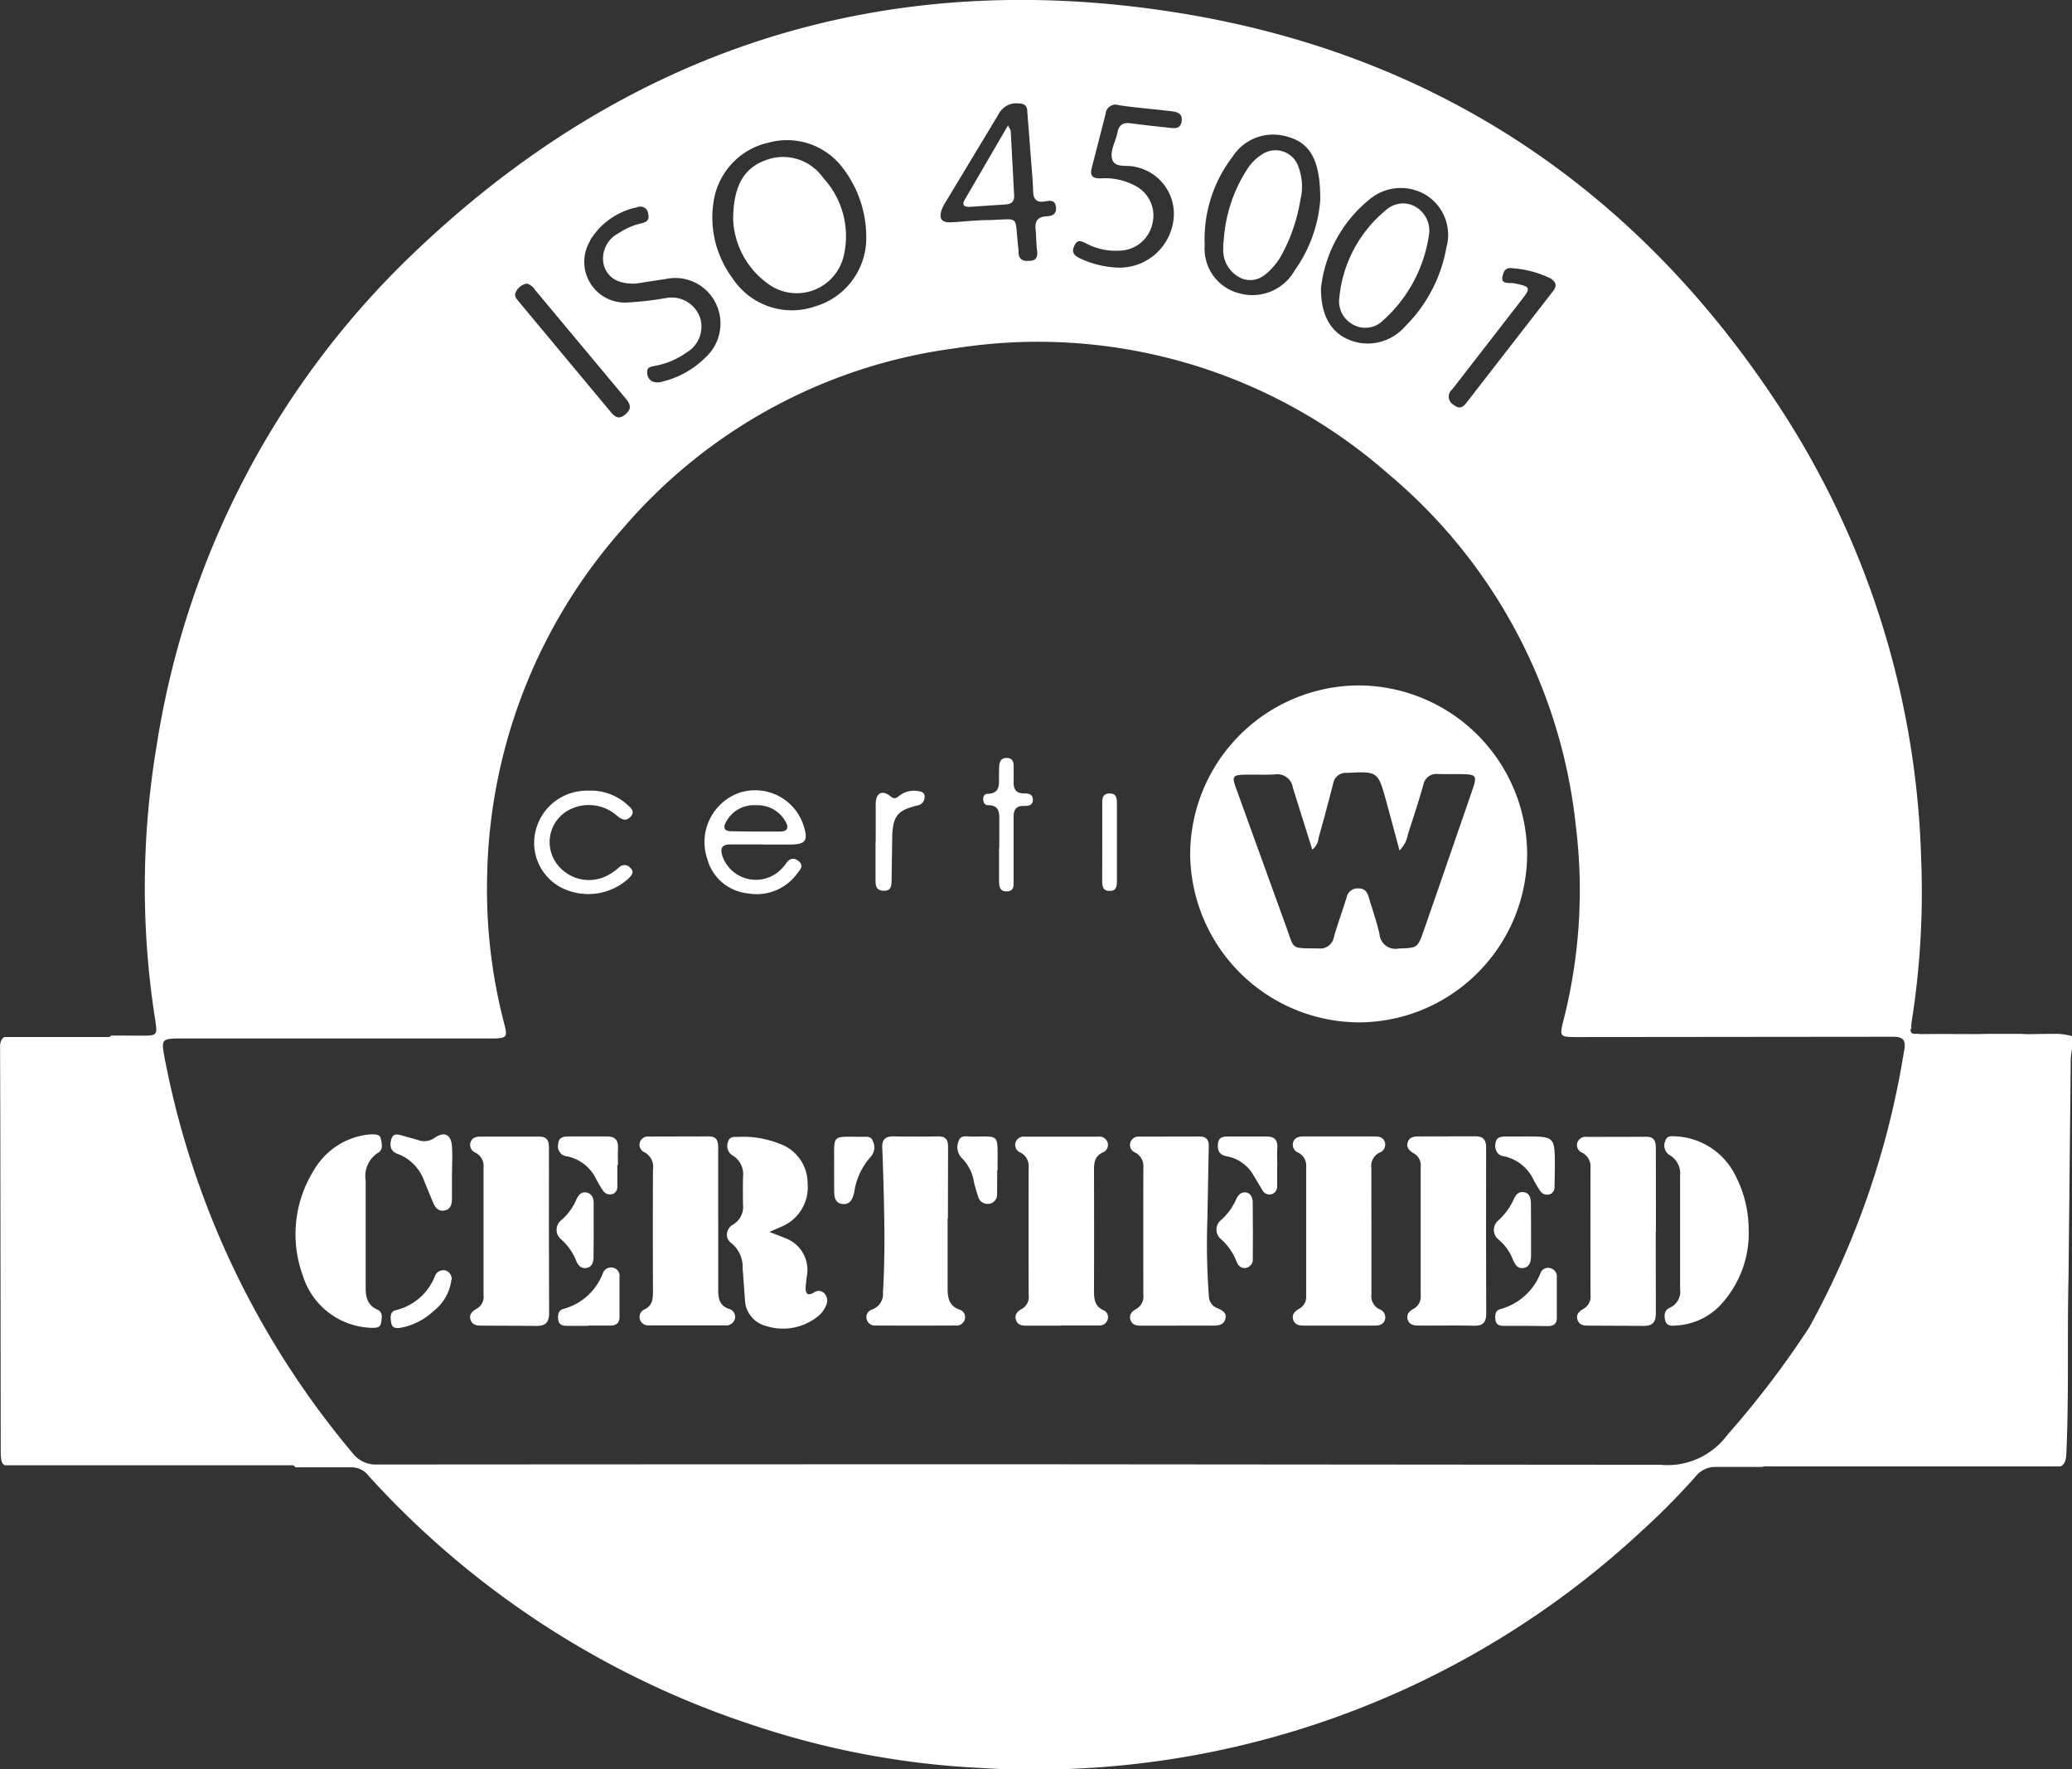 <?xml version="1.0" encoding="UTF-8"?> <svg xmlns="http://www.w3.org/2000/svg" xmlns:v="https://vecta.io/nano" width="87.599" height="74.787" fill="#fff"><rect width="100%" height="100%" fill="#333333" stroke="none"/><path d="M86.47 43.702l-.7.012c-.123 0-.225-.007-.312-.012h-1.483l-.38.008c-.775 0-1.55-.008-2.325 0a1.11 1.11 0 0 1-.182-.01h-.176c-.057-.004-.106-.04-.127-.092s-.01-.113.027-.155a.81.81 0 0 1 .008-.259c.363-2.297.497-4.624.4-6.948-.197-6.673-2.208-13.165-5.817-18.78C69.388 8.13 60.864 2.343 49.923.56c-12.543-2.044-23.53 1.5-32.67 10.365-5.68 5.515-9.4 12.73-10.624 20.555-.65 3.842-.675 7.764-.07 11.613.1.67.1.683-.576.684-.427 0-.855-.008-1.282-.006-.025.04-.07.066-.118.064H.188c-.132.073-.188.216-.185.437l.01 3q.01 6.95.017 13.9c0 .473.006.676.17.764h12.155c.057-.002.1.033.13.087h2.4a.89.89 0 0 1 .7.363 37.88 37.88 0 0 0 16.28 10.544 35.7 35.7 0 0 0 9.579 1.8 37.66 37.66 0 0 0 27.944-10 30.17 30.17 0 0 0 2.315-2.339c.205-.252.516-.394.84-.385h1.974c.023-.015.05-.023.08-.023h12.517c.165-.074.232-.24.245-.52.115-2.485.034-4.97.093-7.456l.095-9.247c.01-.16.032-.32.064-.476V43.8a2.54 2.54 0 0 0-.646-.1zm-25.076-27.24l2.9-3.74c.446-.573.43-.6-.273-.746-.2-.043-.664.094-.458-.425.035-.15.183-.246.334-.217a4.49 4.49 0 0 1 1.662.435c.22.16.287.3.092.548l-3.614 4.657c-.16.208-.3.367-.585.134a.39.39 0 0 1-.058-.646zm-3.477-8.05a2.06 2.06 0 0 1 2.4-.15c.73.472 1.067 1.363.833 2.2a6.22 6.22 0 0 1-1.742 3.332 2.1 2.1 0 0 1-1.921.7c-1.05-.2-1.643-.953-1.64-2.3a5.62 5.62 0 0 1 2.07-3.78zm-5.8-1.8a2.04 2.04 0 0 1 2.014-.9c1.2.2 1.7.937 1.685 2.76a5.91 5.91 0 0 1-1.08 2.959c-.463.82-1.424 1.218-2.33.97a1.94 1.94 0 0 1-1.474-2.032c-.06-1.353.36-2.684 1.187-3.756zm-6.7 3.783c.134-.3.314-.2.513-.1a2.67 2.67 0 0 0 1.4.3 1.45 1.45 0 0 0 1.4-1.184c.147-.656-.2-1.323-.806-1.594a2.7 2.7 0 0 0-1.359-.279c-.363.02-.508-.093-.4-.475l.578-2.247a.41.41 0 0 1 .183-.32c.108-.072.243-.1.365-.05.716.107 1.44.16 2.16.247.256.03.557.057.507.432-.047.353-.342.3-.572.268a43.78 43.78 0 0 1-1.583-.182c-.3-.038-.492.048-.556.375-.074.378-.318.785-.236 1.117.106.43.65.25 1 .353 1.084.223 1.788 1.275 1.582 2.362a2.3 2.3 0 0 1-2.419 1.89 4.12 4.12 0 0 1-1.509-.385c-.237-.112-.38-.244-.247-.528zM39.812 8.87a2.06 2.06 0 0 1 .2-.384l2.2-3.65c.155-.306.48-.5.82-.466.264 0 .4.086.4.348l.153 1.975c.035.466.08.932.094 1.4.01.333.15.475.48.425.2-.03.44-.1.483.225s-.187.4-.42.4c-.347.033-.475.2-.44.545.03.3.025.613.064.916s-.074.43-.373.423c-.24.017-.4-.074-.412-.345 0-.064 0-.13-.01-.193-.17-1.486.123-1.205-1.35-1.185-.5.007-1 .07-1.5.093-.392.017-.516-.154-.387-.536zm-9.645-.338c.184-1.233 1.102-2.23 2.316-2.5a2.95 2.95 0 0 1 3.15 1.07 4.8 4.8 0 0 1 .99 2.874c.038 1.373-.856 2.6-2.176 2.98a3 3 0 0 1-3.461-1.171c-.694-.928-1-2.095-.82-3.24zm-5.23 1.648a3.03 3.03 0 0 1 1.992-1.417c.097-.046.2-.042.304.01s.156.147.168.254c.075.3-.085.367-.316.42a2.81 2.81 0 0 0-.925.407 1.2 1.2 0 0 0-.623 1.387c.18.526.615.765 1.327.748l1.3-.2a1.91 1.91 0 0 1 2.1 1.035 1.94 1.94 0 0 1-.42 2.268 3.85 3.85 0 0 1-1.828 1.035c-.14.048-.3.048-.428 0a.41.41 0 0 1-.226-.4c-.014-.2.157-.228.292-.256.494-.084.963-.28 1.37-.57a1.26 1.26 0 0 0 .563-1.5c-.22-.584-.83-.922-1.443-.8-.555.097-1.115.16-1.678.188a1.72 1.72 0 0 1-1.517-2.608zm-3.114 2.134a.65.65 0 0 1 .446-.328.57.57 0 0 1 .345.26q1.92 2.3 3.84 4.6c.212.253.262.44-.028.68s-.456.066-.63-.142q-1.917-2.3-3.833-4.6c-.108-.137-.266-.272-.137-.472zM80.502 44.4a35.9 35.9 0 0 1-4.014 11.71 39.52 39.52 0 0 1-3.455 4.537 3.15 3.15 0 0 1-2.832 1.269l-26.586-.022q-13.826 0-27.65.01c-.42.025-.823-.163-1.073-.5-4.007-4.77-6.732-10.484-7.916-16.6-.17-.9-.176-.908.752-.908H20.9c.517-.018.558-.07.427-.586a22.52 22.52 0 0 1-.732-6.277 22.76 22.76 0 0 1 5.718-14.672c3.585-4.2 8.6-6.923 14.075-7.64a22.43 22.43 0 0 1 18.3 5.306 22.5 22.5 0 0 1 7.935 14.892 22.18 22.18 0 0 1-.513 8.167c-.187.75-.186.75.613.75l13.27-.013c.447-.005.595.113.513.58zm-15.938-8.318c-.007 3.93-3.188 7.12-7.12 7.133a7.17 7.17 0 0 1-7.126-7.134 7.16 7.16 0 0 1 7.1-7.109 7.15 7.15 0 0 1 7.145 7.11zm-5.393-.125l-.567-2.1c-.353-1.262-.354-1.253-1.667-1.187a.54.54 0 0 0-.577.459 80.61 80.61 0 0 1-.615 2.29.7.7 0 0 1-.264.495l-.823-2.62a.66.66 0 0 0-.762-.559c-.4.023-.806 0-1.2.01-.593.008-.628.058-.428.6q1.052 2.912 2.107 5.823c.365 1.007.173.9 1.37.923.318.04.6-.182.654-.5.16-.558.36-1.1.534-1.658.042-.23.248-.393.482-.38.3-.008.392.167.46.4.15.5.33 1.014.447 1.532a.68.68 0 0 0 .268.487c.155.117.352.16.542.122.8-.032.8-.006 1.075-.8l.572-1.645 1.5-4.347c.166-.5.108-.565-.412-.578-.355-.01-.7.005-1.064-.007-.302-.04-.58.168-.63.468-.2.7-.424 1.388-.65 2.078a1.2 1.2 0 0 1-.336.663zm-1.19 16.13V54.7c-.038.263.096.52.334.64a.36.36 0 0 1 .242.425c-.06.238-.258.267-.46.267q-1.477 0-2.954 0c-.2 0-.4-.018-.47-.252s.084-.364.26-.463a.58.58 0 0 0 .288-.569q0-2.712 0-5.424a.61.61 0 0 0-.329-.6c-.176-.066-.272-.255-.223-.436.06-.2.237-.25.422-.25q1.526 0 3.05 0c.187 0 .36.05.412.263.042.183-.062.368-.24.426a.62.62 0 0 0-.335.641l.002 2.717zm-13.13 3.948h-1.453c-.182 0-.367-.024-.44-.226-.083-.228.05-.375.23-.473.218-.12.34-.36.3-.606q-.006-2.688 0-5.376c.026-.263-.112-.516-.348-.636a.35.35 0 0 1-.2-.444c.06-.157.222-.252.4-.228q1.55 0 3.1 0c.168-.022.328.077.382.237.03.086.024.18-.015.262a.34.34 0 0 1-.197.174c-.318.152-.36.418-.358.727q.007 2.567 0 5.134c0 .345.038.638.395.8.16.065.238.245.178.406a.35.35 0 0 1-.38.24h-1.6zM30.365 51.55v3c0 .347.066.635.44.773.182.04.302.216.272.4a.39.39 0 0 1-.437.3h-3.2a.36.36 0 0 1-.381-.239c-.065-.177.024-.373.2-.44.314-.158.347-.424.347-.732q-.01-2.587 0-5.173a.7.7 0 0 0-.352-.73c-.175-.07-.262-.268-.195-.444a.36.36 0 0 1 .39-.224l2.514-.006c.335 0 .4.188.4.466v3.046zm19.415 4.486h-1.5c-.2 0-.4-.008-.482-.236s.06-.37.24-.47a.61.61 0 0 0 .3-.61q-.006-2.686 0-5.372c.024-.263-.115-.514-.35-.633-.175-.07-.26-.27-.193-.445.063-.156.224-.25.4-.225l2.516-.005c.295 0 .4.147.392.42l-.057 3.047c-.04 1.095-.02 2.192.063 3.285a.55.55 0 0 0 .375.511c.2.086.4.2.315.464-.076.248-.3.266-.516.267-.494.001-.994-.001-1.494-.001zM70 52.043l.006 3.433c.006.412-.133.582-.56.568l-2.272-.01c-.2 0-.4-.01-.478-.24s.068-.37.246-.467a.6.6 0 0 0 .3-.6q-.005-2.683 0-5.367c.024-.263-.114-.514-.35-.634a.35.35 0 0 1-.2-.444.37.37 0 0 1 .4-.226l2.514-.005c.376 0 .4.246.4.522q.002 1.744.003 3.48zm-7.173.013l.006 3.437c.005.388-.12.556-.528.545-.758-.02-1.516 0-2.275-.008-.2 0-.44 0-.517-.255-.068-.23.086-.363.263-.462a.58.58 0 0 0 .287-.569q0-2.7 0-5.42a.58.58 0 0 0-.286-.57c-.176-.1-.33-.23-.264-.462.076-.26.306-.255.516-.256l2.323-.005c.36-.006.48.15.478.493l-.003 3.533zm-39.62.02l.008 3.388c.01.448-.16.6-.593.58l-2.226-.01c-.195 0-.407 0-.492-.223-.1-.253.073-.393.264-.5a.58.58 0 0 0 .275-.576q0-2.686 0-5.373a.64.64 0 0 0-.34-.639c-.176-.068-.267-.26-.208-.44.066-.206.247-.24.43-.24h2.47c.368 0 .414.215.413.5l-.001 3.532zm16.856-.57v2.95c0 .382.053.743.5.9.165.046.267.213.233.38a.36.36 0 0 1-.4.293q-1.693.008-3.385 0a.35.35 0 0 1-.368-.258c-.026-.088-.016-.182.03-.262s.12-.137.2-.16c.3-.104.488-.4.456-.716.1-1.643.06-3.286.012-4.93q-.017-.6-.042-1.208c-.014-.327.14-.464.466-.46q.943.016 1.886 0c.342-.006.436.147.43.474l-.006 3zm-7.558.558l.718.28a1.43 1.43 0 0 1 .888 1.6l-.05.43c-.012.253.033.442.35.26.133-.105.326-.088.44.038.127.135.157.333.077.5a1.16 1.16 0 0 1-.417.522 2.35 2.35 0 0 1-2.114.357 1.18 1.18 0 0 1-.9-1.082l-.1-1.348a1.29 1.29 0 0 0-.464-1.063c-.138-.1-.218-.247-.2-.4a.49.49 0 0 1 .25-.39.87.87 0 0 0 .43-.852q-.01-.58 0-1.16a.93.93 0 0 0-.43-.91.47.47 0 0 1-.2-.59c.063-.228.267-.2.44-.2a4.07 4.07 0 0 1 1.7.277 1.77 1.77 0 0 1 1.221 1.692 1.8 1.8 0 0 1-1.1 1.823l-.517.225zm-16.806-4.118c.15.016.364-.032.408.212.037.2.1.445-.13.573a1.17 1.17 0 0 0-.518 1.168q0 2.25 0 4.5c0 .4.058.767.493.957.246.108.192.35.16.554-.04.244-.25.214-.422.216a3.14 3.14 0 0 1-2.888-2.21 5.1 5.1 0 0 1 .476-4.464 3.05 3.05 0 0 1 2.423-1.506zm58.232 4.062a4.44 4.44 0 0 1-1.28 3.243 2.79 2.79 0 0 1-1.782.777c-.186.012-.4.048-.47-.218-.05-.218-.038-.43.2-.534.305-.137.48-.46.43-.792q0-2.4 0-4.795a.89.89 0 0 0-.434-.86c-.2-.116-.292-.373-.192-.6.074-.256.306-.2.487-.194a2.97 2.97 0 0 1 2.4 1.506 5 5 0 0 1 .64 2.457zM32.235 35.693H30.88c-.366 0-.443.167-.336.5a1.5 1.5 0 0 0 2.492.538 1.57 1.57 0 0 0 .187-.222c.14-.206.308-.284.526-.122.264.2.073.378-.045.534a2.11 2.11 0 0 1-2.087.841 1.98 1.98 0 0 1-1.711-1.441c-.393-1.137.192-2.38 1.32-2.8a2.15 2.15 0 0 1 2.752 1.391c.2.63.078.78-.58.786h-1.162zm-.3-.544h1.06c.3-.005.358-.17.22-.412a1.35 1.35 0 0 0-1.238-.7c-.527-.04-1.028.234-1.278.7-.142.25-.08.4.225.4l1 .013zm-7.008-1.73a2.3 2.3 0 0 1 1.6.6c.13.12.332.27.147.486s-.367.158-.58-.017a1.8 1.8 0 0 0-2.11-.213 1.54 1.54 0 0 0-.529 2.11 1.69 1.69 0 0 0 2.286.589 2.45 2.45 0 0 0 .431-.309c.062-.065.15-.1.24-.098a.31.31 0 0 1 .232.113c.2.18.048.32-.066.45a2.53 2.53 0 0 1-2.788.418 2.13 2.13 0 0 1-1.167-2.332 2.22 2.22 0 0 1 2.073-1.791c.08-.01.16-.005.24-.005zm-5.82 16.138v1.16c-.008.194-.064.4-.3.446-.256.056-.393-.1-.484-.3l-.373-.9a1.9 1.9 0 0 0-1.128-1.185c-.325-.112-.353-.358-.278-.623.085-.3.326-.186.52-.14l.6.17c.245.1.518.052.73-.1.4-.273.676-.123.713.362.028.368.005.74.005 1.1zm23.14-13.715v-1.1c0-.347.04-.708-.48-.707-.133 0-.188-.108-.2-.236s.052-.242.182-.245c.547-.012.485-.4.486-.755q0-.193.008-.386c.008-.217.076-.384.335-.374.242.01.276.178.277.37v.628c-.014.3.087.5.433.5.18 0 .378.018.38.264s-.194.27-.376.264c-.343-.01-.443.17-.44.483v2.657c0 .2.04.454-.27.472-.33.02-.343-.228-.345-.462v-1.353zm-17.368 20.2h-.916c-.2 0-.35-.06-.367-.288-.013-.187.01-.37.224-.427.76-.204 1.377-.757 1.663-1.5a.37.37 0 0 1 .425-.244c.184.036.308.2.283.395v1.687c0 .267-.15.368-.4.366h-.912zm39.638 0h-.964c-.184 0-.314-.07-.333-.27s0-.38.208-.436a2.53 2.53 0 0 0 1.7-1.523.34.34 0 0 1 .44-.2c.162.048.267.205.25.373v1.735c0 .247-.156.332-.38.332zM37.023 35.587v-1.64c.016-.438.283-.567.627-.286.172.14.245.068.362-.017a.99.99 0 0 1 .722-.216c.158.02.356.035.358.243a.37.37 0 0 1-.31.377c-.824.2-1.023.432-1.06 1.27l-.027 1.833c-.005.238.014.52-.35.5s-.325-.3-.33-.53v-1.544zM26.1 49.233v.918c.012.152-.087.3-.235.328s-.3-.028-.375-.16a4.09 4.09 0 0 1-.273-.455c-.234-.507-.695-.874-1.242-.988-.122-.008-.235-.068-.3-.166a.42.42 0 0 1-.078-.342c.023-.32.246-.33.483-.33h1.547c.387-.014.52.16.5.523-.014.225 0 .45 0 .677zm27.895.037v.868a.33.33 0 0 1-.226.337c-.162.05-.336-.028-.406-.182l-.42-.7c-.25-.383-.65-.645-1.1-.722-.308-.064-.378-.258-.35-.532.03-.292.244-.3.46-.3H53.5c.374-.013.532.14.5.512-.014.24 0 .482 0 .724zm10.47-1.232c1.27 0 1.272 0 1.27 1.3l-.013.822c.01.15-.086.3-.233.33s-.3-.026-.376-.157a4.01 4.01 0 0 1-.273-.455c-.234-.508-.694-.875-1.24-1-.122-.008-.235-.068-.3-.165s-.104-.222-.08-.342c.02-.32.243-.333.482-.332h.772zM42.16 49.455l-.005 1.013a.39.39 0 0 1-.332.415c-.22.037-.428-.104-.475-.32a5.62 5.62 0 0 1-.172-.6 1.86 1.86 0 0 0-.515-1.016.65.65 0 0 1-.13-.72c.083-.264.35-.184.544-.184 1.18 0 1.1-.137 1.1 1.076v.338zM25.1 52l-.006 1.156c-.01.2-.062.4-.3.44s-.353-.12-.433-.3a2.4 2.4 0 0 0-.657-.927.52.52 0 0 1 .046-.81 2.38 2.38 0 0 0 .614-.85c.084-.18.2-.35.434-.3s.3.25.3.442v1.15zm39.63.014v1.06c-.01.222-.034.476-.323.523-.262.042-.364-.166-.448-.36a2.05 2.05 0 0 0-.607-.844.52.52 0 0 1 0-.812 2.71 2.71 0 0 0 .644-.886c.084-.183.2-.345.44-.3s.28.26.288.452l.005 1.156zm-11.76-.018l-.005 1.205a.36.36 0 0 1-.291.393c-.213.034-.33-.106-.4-.277a2.42 2.42 0 0 0-.685-.967.52.52 0 0 1 .034-.78 2.54 2.54 0 0 0 .644-.887c.076-.168.2-.3.4-.28s.287.212.295.4l.006 1.2zm-17.706-2.568v-.24c.013-1.27-.133-1.135 1.183-1.136.17 0 .382-.04.454.178a.59.59 0 0 1-.066.639 2.87 2.87 0 0 0-.723 1.542c-.066.253-.16.523-.5.48s-.338-.338-.346-.6v-.867zm-16.18 4.665a1.97 1.97 0 0 1-.745 1.316c-.388.368-.874.617-1.4.715-.182.03-.37.024-.4-.218-.035-.2-.065-.476.2-.525.75-.184 1.364-.72 1.648-1.437a.38.38 0 0 1 .476-.234c.152.064.245.22.232.383zM46.6 35.54v-1.546c0-.208-.01-.446.3-.454s.32.216.32.432q0 1.643 0 3.286c0 .206-.03.4-.3.4-.3.006-.32-.2-.322-.43l.002-1.687zM30.996 9.303c0-1.44.455-2.185 1.343-2.52a2.07 2.07 0 0 1 2.46.73 3.64 3.64 0 0 1 .886 3.237c-.14.697-.63 1.272-1.296 1.518s-1.413.128-1.972-.312a3.53 3.53 0 0 1-1.42-2.652zm20.736.94a6.25 6.25 0 0 1 1.025-3.132 1.98 1.98 0 0 1 .582-.574 1.02 1.02 0 0 1 1.535.459 2.38 2.38 0 0 1 .1 1.47c-.135.813-.4 1.6-.8 2.326a2.4 2.4 0 0 1-.27.4c-.355.42-.745.784-1.365.595a1.31 1.31 0 0 1-.824-1.3l.005-.244zm8.693-.396a6.02 6.02 0 0 1-1.966 3.71c-.338.33-.854.393-1.263.158a1.11 1.11 0 0 1-.57-1.15A5.45 5.45 0 0 1 58.572 8.9c.342-.323.853-.4 1.266-.164a1.17 1.17 0 0 1 .587 1.11zM42.615 5.3c.067.136.113.188.116.242l.144 2.7c.015.27-.1.382-.364.4l-1.494.1c-.214.012-.38-.048-.23-.3l1.83-3.142z"></path></svg> 